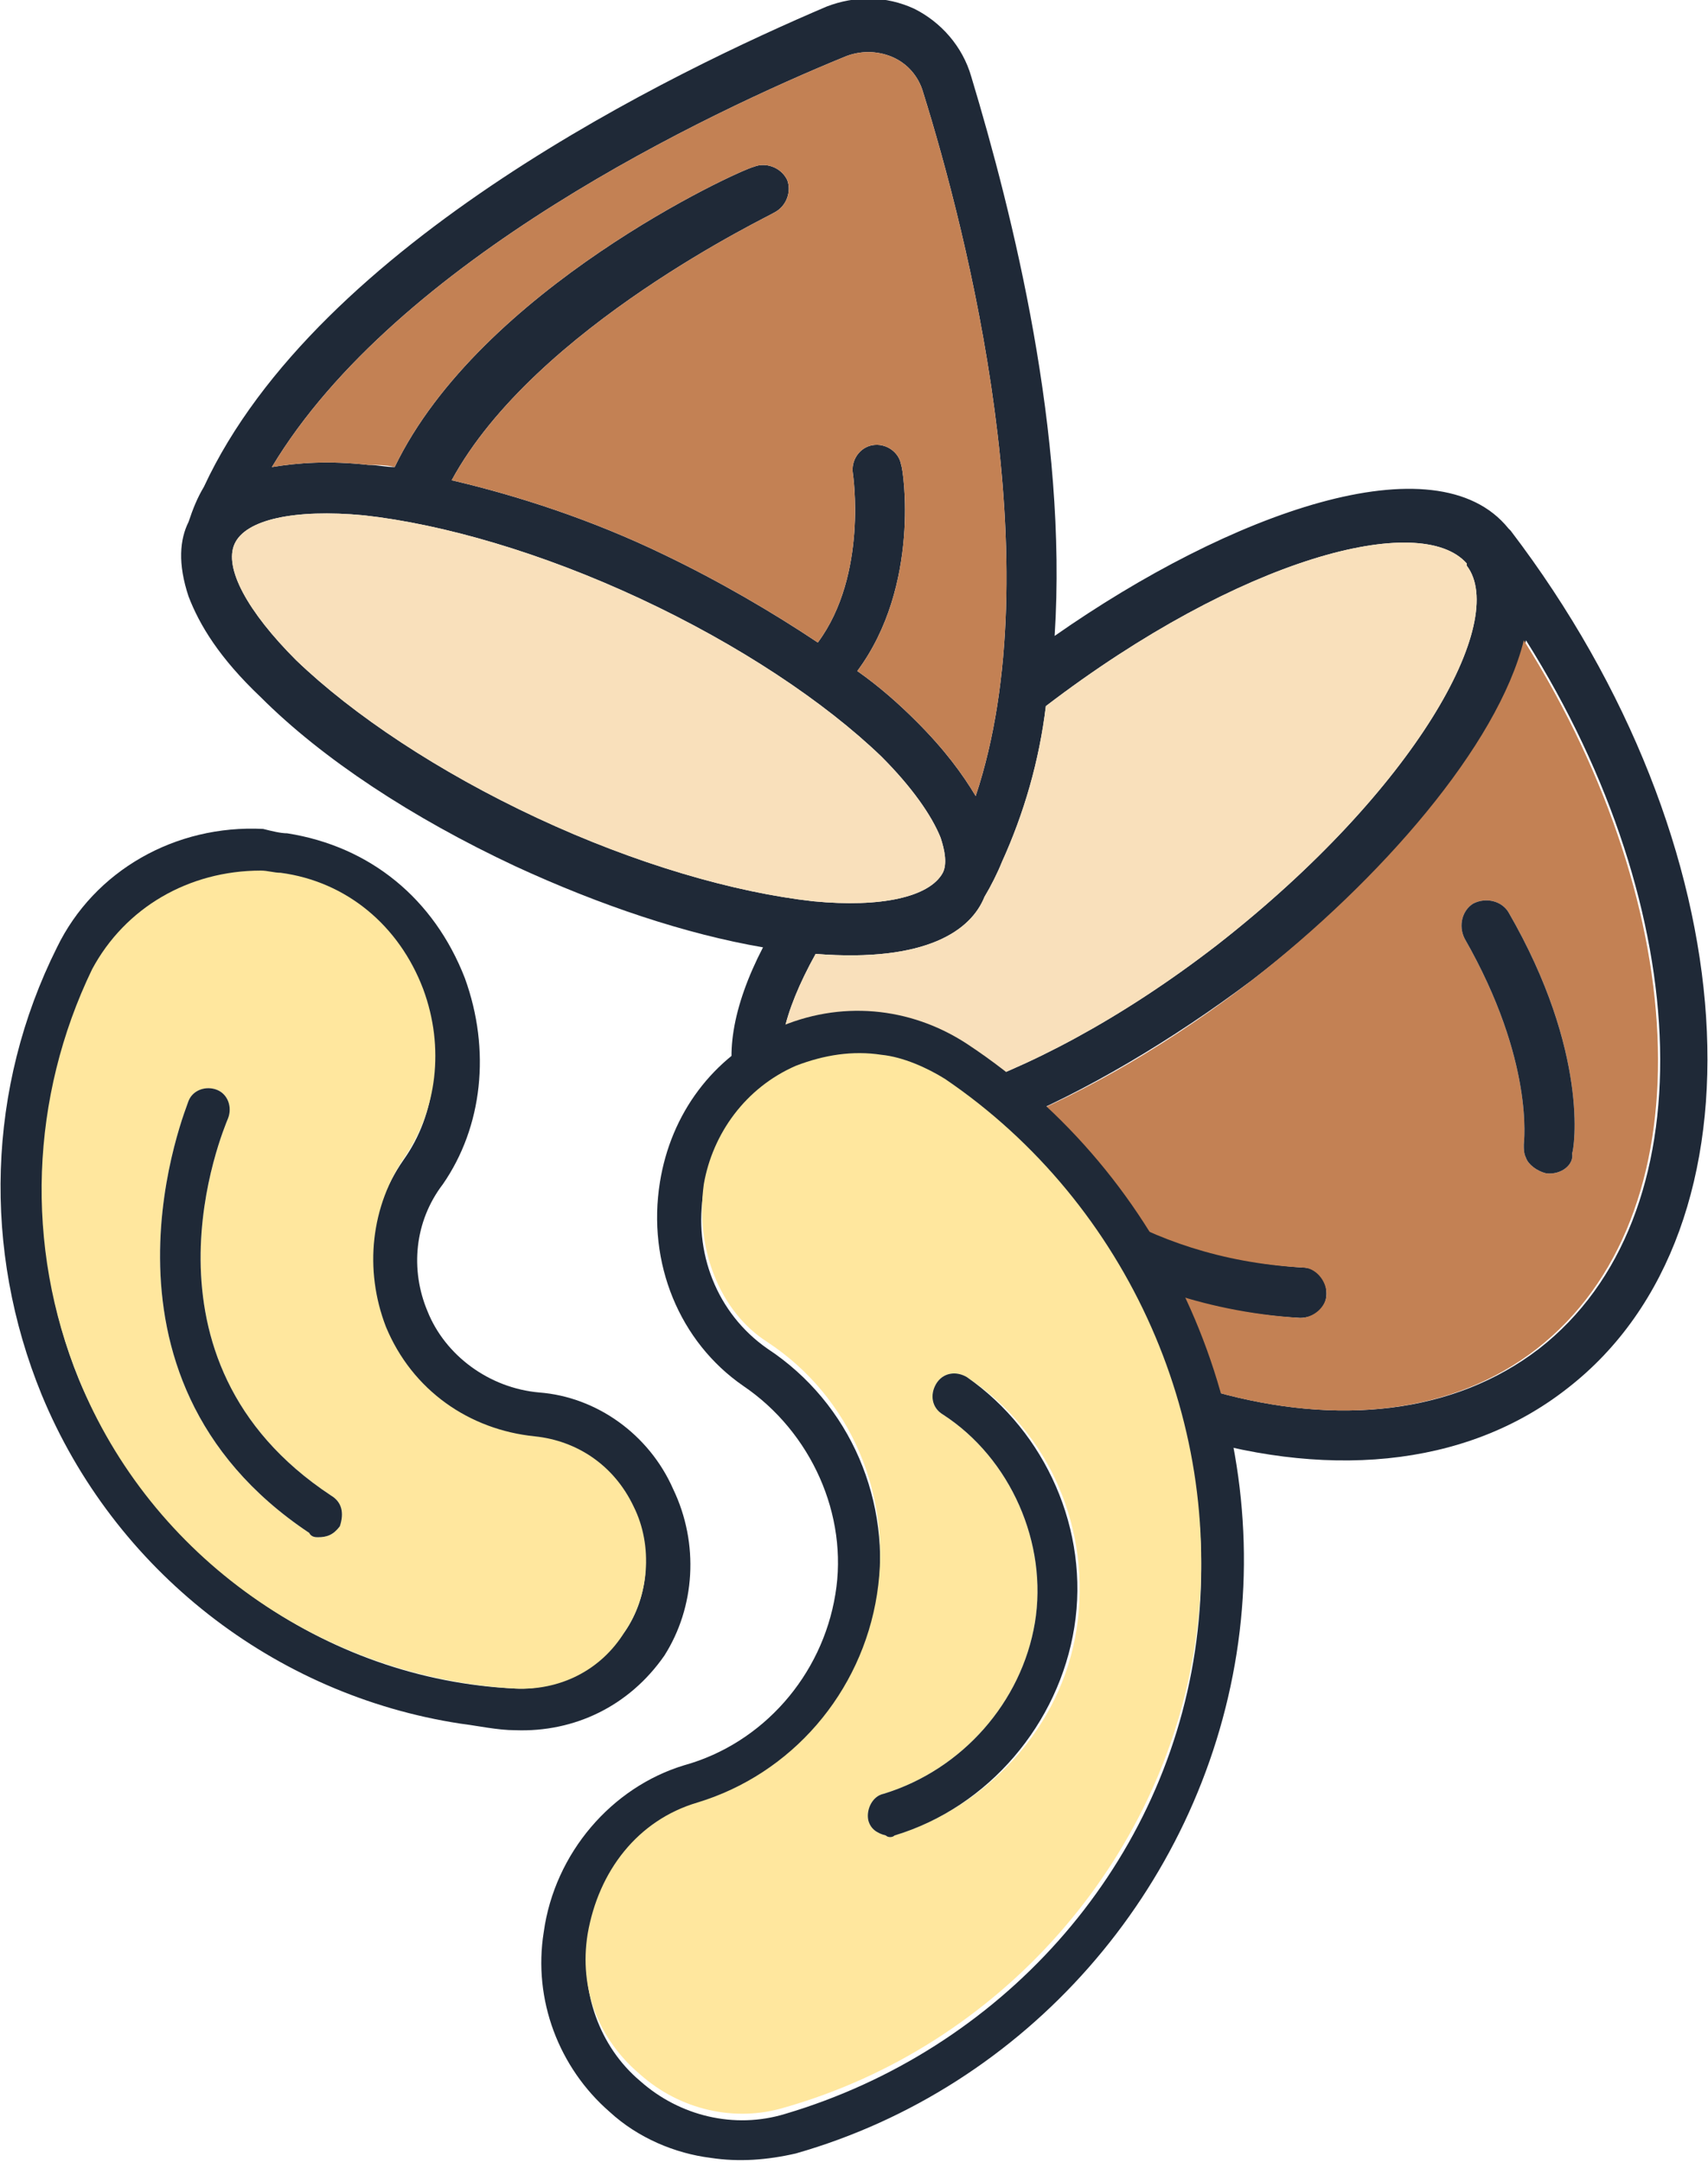 <?xml version="1.0" encoding="utf-8"?>
<!-- Generator: Adobe Illustrator 24.2.0, SVG Export Plug-In . SVG Version: 6.00 Build 0)  -->
<svg version="1.1" id="Layer_1" xmlns="http://www.w3.org/2000/svg" xmlns:xlink="http://www.w3.org/1999/xlink" x="0px" y="0px"
	 viewBox="0 0 77.9 98.6" style="enable-background:new 0 0 77.9 98.6;" xml:space="preserve">
<style type="text/css">
	.st0{fill:#1F2937;}
	.st1{fill:#C38154;}
	.st2{fill:#F9E0BB;}
	.st3{fill:#FFE79E;}
</style>
<g>
	<path class="st0" d="M71.5,63.3c9.4-7.3,8.3-24.8-2.6-39.1c0,0-0.1-0.1-0.1-0.1c0,0,0,0,0,0C65.5,20,56.1,23.4,48.1,29
		c0.6-9.2-1.9-19.2-3.8-25.5c-0.4-1.4-1.4-2.5-2.6-3.1c-1.3-0.6-2.7-0.6-4-0.1C30.9,3.2,14.5,11,9.3,22.2c-0.3,0.5-0.5,1-0.7,1.6
		c0,0,0,0,0,0c-0.4,0.8-0.5,1.9,0,3.4c0.5,1.3,1.4,2.8,3.3,4.6c2.8,2.8,6.9,5.5,11.6,7.7c3.9,1.8,7.8,3.1,11.3,3.7
		c-1.4,2.7-1.8,5.1-1.1,6.8c0.1,0.4,0.3,0.8,0.6,1.1c0,0,0,0,0.1,0.1l0.1,0.1C45.4,65.2,62.1,70.7,71.5,63.3z M16.8,21.2
		c-1.8-0.2-3.2-0.1-4.4,0.1c5.7-9.5,20-16.2,26.1-18.7c0.7-0.3,1.5-0.3,2.2,0c0.7,0.3,1.2,0.9,1.4,1.6c2,6.4,5.9,21.6,2.4,32.1
		c-0.6-1-1.4-2.1-2.7-3.4c-0.8-0.8-1.7-1.6-2.7-2.3c2.9-3.9,2.1-9.2,2-9.4c-0.1-0.6-0.7-1-1.3-0.9c-0.6,0.1-1,0.7-0.9,1.3
		c0,0,0.7,4.6-1.6,7.7c-2.1-1.4-4.5-2.8-7-4c-3.3-1.6-6.7-2.7-9.7-3.4c3.8-7,14.6-12.1,14.7-12.2c0.6-0.3,0.8-1,0.6-1.5
		c-0.3-0.6-1-0.8-1.5-0.6C33.6,7.8,21.9,13.2,18,21.3C17.6,21.3,17.2,21.2,16.8,21.2z M37.1,41.1c-3.6-0.4-8.1-1.7-12.6-3.8
		c-4.5-2.1-8.4-4.7-11-7.2c-2.2-2.2-3.3-4.2-2.8-5.3c0.5-1.1,2.7-1.6,5.9-1.3c3.6,0.4,8.1,1.7,12.6,3.8c4.5,2.1,8.4,4.7,11,7.2
		c1.4,1.4,2.3,2.7,2.7,3.7c0.2,0.6,0.3,1.2,0.1,1.6C42.4,40.9,40.2,41.4,37.1,41.1z M36.1,49.7C36.1,49.7,36.1,49.7,36.1,49.7
		C36.1,49.6,36.1,49.6,36.1,49.7c-0.1-0.1-0.1-0.1-0.1-0.1c-0.8-1.2-0.3-3.4,1.2-6.1c5.1,0.4,7.1-1.1,7.7-2.6l0,0
		c0.3-0.5,0.6-1.1,0.8-1.6c1-2.2,1.7-4.6,2-7.1c8.9-6.8,17.1-8.9,19.2-6.5c0,0,0,0,0,0.1c1.9,2.5-2.3,10.2-11.4,17.3
		C46.7,49.9,38.2,52.1,36.1,49.7z M38.9,52.9c1.4,0,2.9-0.3,4.6-0.8c1.5,2,6.5,7.5,15.8,8c0.6,0,1.2-0.4,1.2-1.1s-0.4-1.2-1.1-1.2
		c-7.5-0.5-11.9-4.5-13.6-6.5c3.7-1.5,7.7-3.9,11.3-6.6c6-4.6,11.2-10.7,12.5-15.5c7.8,12.4,8.3,26.3,0.6,32.3
		C62.4,67.5,49,63.6,38.9,52.9z"/>
	<path class="st1" d="M70.1,61.5c7.7-6,7.2-19.9-0.6-32.3C68.3,34,63,40.1,57.1,44.7c-3.5,2.7-7.5,5.1-11.3,6.6
		c1.7,2,6.1,6.1,13.6,6.5c0.6,0,1.1,0.6,1.1,1.2c0,0.6-0.6,1.1-1.2,1.1c-9.3-0.6-14.2-6-15.8-8c-1.7,0.5-3.2,0.8-4.6,0.8
		C49,63.6,62.4,67.5,70.1,61.5z M70.5,53.5c-0.4-0.1-0.8-0.4-0.9-0.7c-0.1-0.2-0.1-0.4-0.1-0.6c0-0.1,0.5-3.8-2.7-9.4
		c-0.3-0.6-0.1-1.3,0.4-1.6c0.6-0.3,1.3-0.1,1.6,0.4c3.7,6.4,3,10.8,2.9,11C71.8,53.1,71.2,53.6,70.5,53.5z"/>
	<path class="st2" d="M36.1,49.7C36.1,49.7,36.1,49.7,36.1,49.7C36.1,49.6,36.1,49.6,36.1,49.7c-0.1-0.1-0.1-0.1-0.1-0.1
		c-0.8-1.2-0.3-3.4,1.2-6.1c5.1,0.4,7.1-1.1,7.7-2.6l0,0c0.3-0.5,0.6-1.1,0.8-1.6c1-2.2,1.7-4.6,2-7.1c8.9-6.8,17.1-8.9,19.2-6.5
		c0,0,0,0,0,0.1c1.9,2.5-2.3,10.2-11.4,17.3C46.7,49.9,38.2,52.1,36.1,49.7z"/>
	<path class="st2" d="M37.1,41.1c-3.6-0.4-8.1-1.7-12.6-3.8c-4.5-2.1-8.4-4.7-11-7.2c-2.2-2.2-3.3-4.2-2.8-5.3
		c0.5-1.1,2.7-1.6,5.9-1.3c3.6,0.4,8.1,1.7,12.6,3.8c4.5,2.1,8.4,4.7,11,7.2c1.4,1.4,2.3,2.7,2.7,3.7c0.2,0.6,0.3,1.2,0.1,1.6
		C42.4,40.9,40.2,41.4,37.1,41.1z"/>
	<path class="st1" d="M44.5,36.3c-0.6-1-1.4-2.1-2.7-3.4c-0.8-0.8-1.7-1.6-2.7-2.3c2.9-3.9,2.1-9.2,2-9.4c-0.1-0.6-0.7-1-1.3-0.9
		c-0.6,0.1-1,0.7-0.9,1.3c0,0,0.7,4.6-1.6,7.7c-2.1-1.4-4.5-2.8-7-4c-3.3-1.6-6.7-2.7-9.7-3.4c3.8-7,14.6-12.1,14.7-12.2
		c0.6-0.3,0.8-1,0.6-1.5c-0.3-0.6-1-0.8-1.5-0.6C33.6,7.8,21.9,13.2,18,21.3c-0.4-0.1-0.8-0.1-1.2-0.1c-1.8-0.2-3.2-0.1-4.4,0.1
		c5.7-9.5,20-16.2,26.1-18.7c0.7-0.3,1.5-0.3,2.2,0c0.7,0.3,1.2,0.9,1.4,1.6C44.1,10.6,48,25.8,44.5,36.3z"/>
	<path class="st0" d="M70.5,53.5c-0.4-0.1-0.8-0.4-0.9-0.7c-0.1-0.2-0.1-0.4-0.1-0.6c0-0.1,0.5-3.8-2.7-9.4
		c-0.3-0.6-0.1-1.3,0.4-1.6c0.6-0.3,1.3-0.1,1.6,0.4c3.7,6.4,3,10.8,2.9,11C71.8,53.1,71.2,53.6,70.5,53.5z"/>
</g>
<g>
	<path class="st0" d="M44.1,47.6c-2.6-1.7-5.8-2-8.7-0.7c-2.9,1.3-4.8,3.9-5.3,7c-0.6,3.7,0.9,7.3,3.8,9.3c3.1,2.1,4.8,5.9,4.2,9.5
		c-0.6,3.7-3.3,6.8-6.9,7.8c-3.3,1-5.9,4-6.4,7.6c-0.5,3.1,0.7,6.2,3,8.2c1.3,1.2,3,1.9,4.6,2.1c1.3,0.2,2.6,0.1,3.9-0.2
		c10.5-3,18.4-12,20.1-22.8C58.1,64.6,53.2,53.6,44.1,47.6z M35.8,96.4c-2.3,0.7-4.8,0.1-6.6-1.5c-1.9-1.6-2.7-4.1-2.4-6.4
		c0.4-2.9,2.4-5.3,5-6c4.3-1.3,7.5-5,8.2-9.5s-1.2-9-5-11.5c-2.3-1.6-3.4-4.4-2.9-7.2c0.4-2.4,1.9-4.5,4.2-5.4
		c1.3-0.5,2.6-0.7,3.9-0.5c1,0.2,1.9,0.5,2.9,1.1c8.4,5.6,12.9,15.8,11.4,25.8S45.6,93.5,35.8,96.4z"/>
	<path class="st3" d="M43.1,49.2c-0.8-0.5-1.9-1-2.9-1.1c-1.3-0.2-2.6,0-3.9,0.5c-2.3,1-3.8,3.1-4.2,5.4c-0.4,2.9,0.7,5.8,2.9,7.2
		c3.8,2.5,5.7,7,5,11.5s-3.9,8.2-8.2,9.5c-2.7,0.8-4.5,3.1-5,6c-0.4,2.5,0.5,4.8,2.4,6.4c1.8,1.6,4.3,2.2,6.6,1.5
		C45.6,93.3,53,84.9,54.5,75S51.5,54.9,43.1,49.2z M40.8,83.7c-0.1,0.1-0.3,0.1-0.4,0c-0.4-0.1-0.7-0.3-0.8-0.7
		c-0.1-0.5,0.2-1.1,0.7-1.2c3.6-1.1,6.3-4.2,6.9-7.8s-1.1-7.5-4.2-9.5c-0.5-0.3-0.6-0.9-0.3-1.4c0.3-0.5,0.9-0.6,1.4-0.3
		c3.8,2.5,5.7,7,5,11.5S45,82.4,40.8,83.7z"/>
	<path class="st0" d="M49,74.2c-0.7,4.4-3.9,8.2-8.2,9.5c-0.1,0.1-0.3,0.1-0.4,0c-0.4-0.1-0.7-0.3-0.8-0.7c-0.1-0.5,0.2-1.1,0.7-1.2
		c3.6-1.1,6.3-4.2,6.9-7.8s-1.1-7.5-4.2-9.5c-0.5-0.3-0.6-0.9-0.3-1.4c0.3-0.5,0.9-0.6,1.4-0.3C47.7,65.3,49.7,69.8,49,74.2z"/>
	<path class="st0" d="M30.7,67.9c-1.1-2.5-3.5-4.2-6.1-4.4c-2.3-0.2-4.3-1.7-5.1-3.7c-0.8-1.9-0.6-4.1,0.7-5.8
		c1.8-2.6,2.2-6.1,1-9.4c-1.4-3.6-4.3-6-8.1-6.6c-0.3,0-0.7-0.1-1.1-0.2c-4-0.2-7.7,1.9-9.4,5.4c-3.2,6.4-3.4,13.8-0.7,20.4
		c3.3,8,10.6,13.7,19.1,15c0.8,0.1,1.7,0.3,2.5,0.3c2.7,0.1,5.2-1.1,6.8-3.4C31.7,73.3,31.9,70.4,30.7,67.9z M28.5,74.4
		c-1.2,1.6-3,2.7-5,2.6c-8.7-0.4-16.5-6-19.9-14.1c-2.4-5.9-2.2-12.8,0.7-18.7c1.4-2.8,4.3-4.5,7.5-4.3c0.3,0,0.6,0.1,0.9,0.1
		c3,0.5,5.5,2.5,6.5,5.3c1,2.7,0.7,5.5-0.8,7.6c-1.6,2.3-1.9,5.2-0.9,7.8c1.2,2.8,3.8,4.7,6.8,5c1.9,0.2,3.5,1.4,4.5,3.2
		C29.8,70.5,29.6,72.8,28.5,74.4z"/>
	<path class="st3" d="M28.9,68.7c-0.9-1.9-2.6-3-4.5-3.2c-3-0.3-5.6-2.1-6.8-5c-1-2.6-0.7-5.5,0.9-7.8c1.4-2.1,1.8-4.9,0.8-7.6
		c-1.1-2.9-3.5-4.9-6.5-5.3c-0.3,0-0.6-0.1-0.9-0.1c-3.3,0-6.2,1.7-7.7,4.5C1.4,50,1.1,56.8,3.6,62.9C6.9,71,14.7,76.5,23.5,77
		c2,0.1,3.9-0.8,5-2.6C29.6,72.8,29.8,70.5,28.9,68.7z M15.5,69.6c-0.3,0.4-0.6,0.5-1,0.5c-0.1,0-0.3,0-0.4-0.2
		C3.3,62.7,8.6,50.3,8.6,50.2c0.2-0.5,0.8-0.7,1.3-0.5c0.5,0.2,0.7,0.8,0.5,1.3c-0.2,0.5-4.7,11,4.7,17.2
		C15.6,68.5,15.7,69,15.5,69.6z"/>
	<path class="st0" d="M15.5,69.6c-0.3,0.4-0.6,0.5-1,0.5c-0.1,0-0.3,0-0.4-0.2C3.3,62.7,8.6,50.3,8.6,50.2c0.2-0.5,0.8-0.7,1.3-0.5
		c0.5,0.2,0.7,0.8,0.5,1.3c-0.2,0.5-4.7,11,4.7,17.2C15.6,68.5,15.7,69,15.5,69.6z"/>
</g>
</svg>
